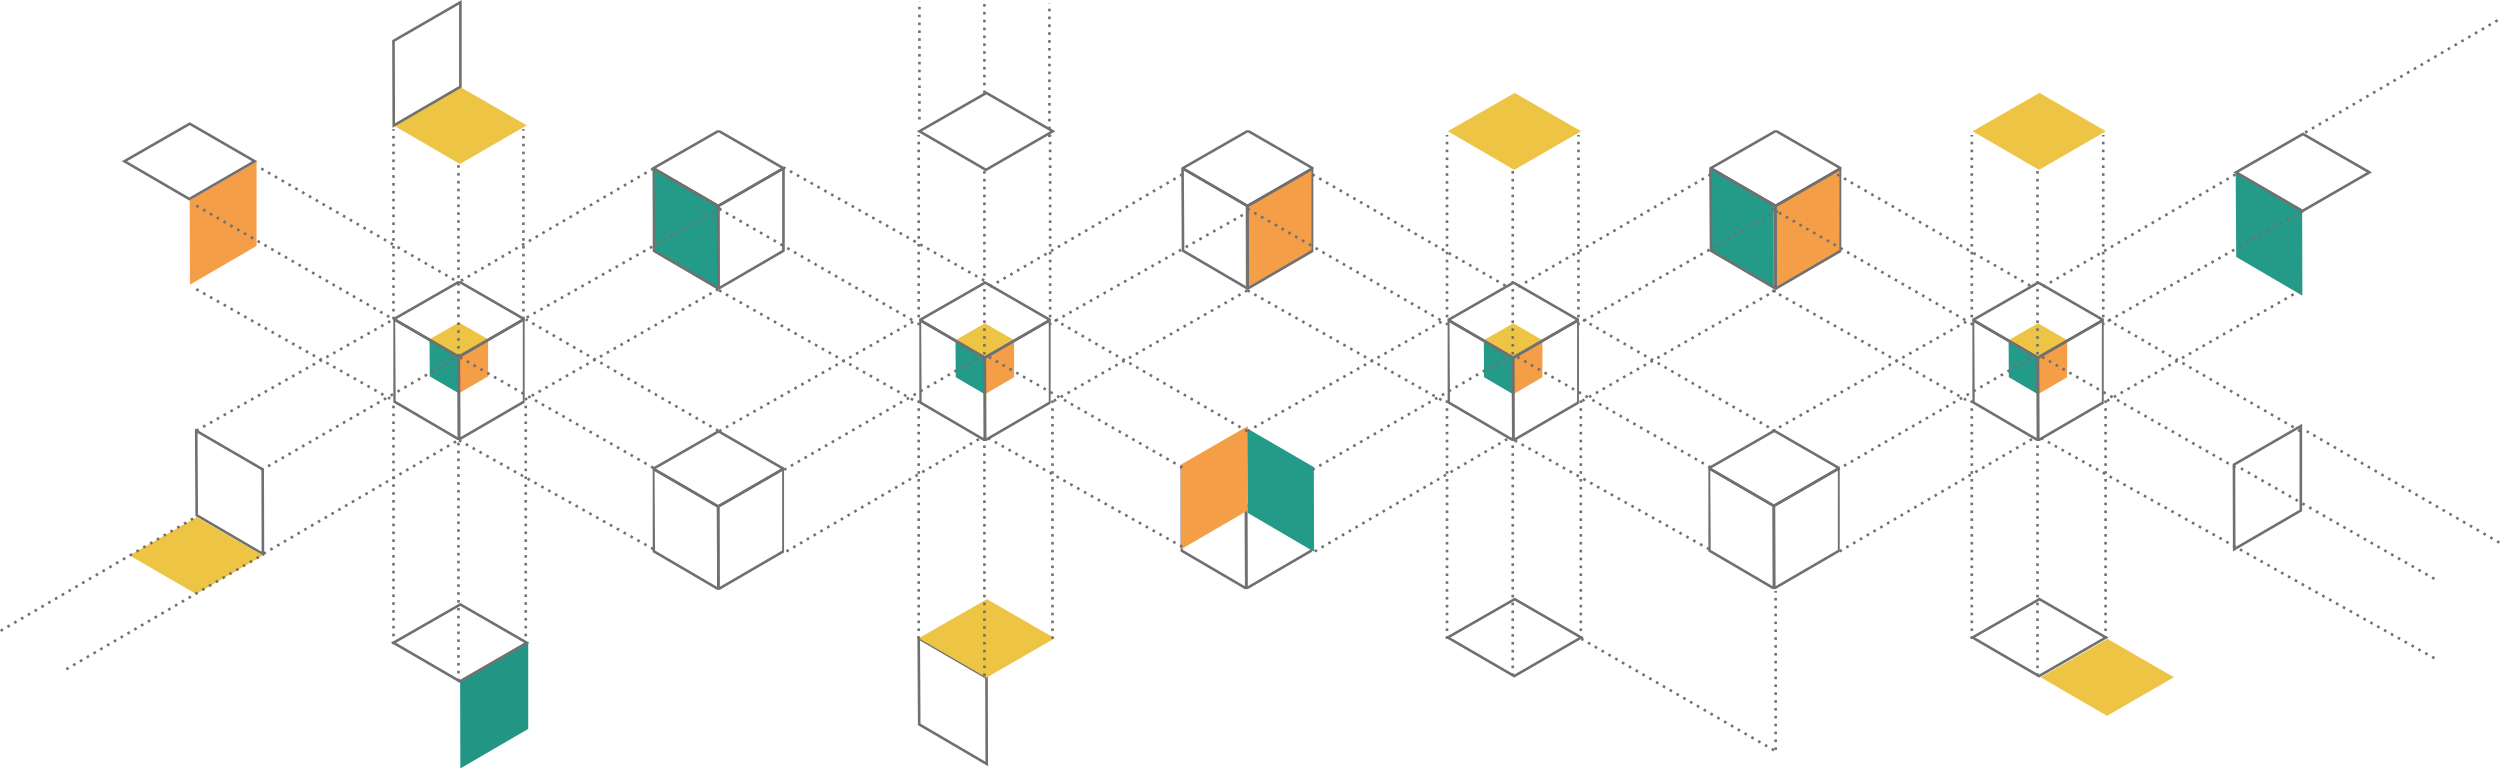 <svg xmlns="http://www.w3.org/2000/svg" xmlns:xlink="http://www.w3.org/1999/xlink" width="953.833" height="293.163" viewBox="0 0 953.833 293.163"><defs><clipPath id="a"><rect width="50.117" height="60.622" fill="none" stroke="#707070" stroke-width="1"></rect></clipPath></defs><g transform="translate(-778.764 -4330.803)"><path d="M175.455,255.139l.191,32.225,25.259,14.789-.092-32.282Z" transform="translate(852.332 4139.217)" fill="#249a89"></path><g transform="translate(942.648 4453.816)"><path d="M175.455,255.139l.084,14.155,11.1,6.5-.04-14.181Z" transform="translate(-175.455 -248.713)" fill="#249a89"></path><path d="M186.667,204.11l-11.212,6.426,11.139,6.471,11.213-6.471Z" transform="translate(-175.455 -204.11)" fill="#eec445"></path><path d="M275.125,269.294l0-14.156-11.213,6.471.04,14.181Z" transform="translate(-252.777 -248.712)" fill="#f49f47"></path></g><path d="M289.433,287.364l.008-32.226L263.916,269.87l.092,32.282Z" transform="translate(587.225 4137.262)" fill="#f49f47"></path><path d="M289.9,287.953l.008-32.814-25.992,15,.094,32.872Z" transform="translate(690.396 4320.955)" fill="#239584"></path><path d="M175.455,255.139l.191,32.225,25.259,14.789-.092-32.282Z" transform="translate(678.17 4240.027)" fill="none" stroke="#707070" stroke-width="1"></path><path d="M200.979,204.11l-25.524,14.628,25.358,14.732,25.526-14.732Z" transform="translate(753.414 4159.895)" fill="#eec445"></path><path d="M200.39,204.11l-24.936,14.32,24.773,14.421,24.937-14.421Z" transform="translate(650.762 4173.891)" fill="none" stroke="#707070" stroke-width="1"></path><path d="M200.979,204.11l-25.524,14.628,25.358,14.732,25.526-14.732Z" transform="translate(753.414 4357.303)" fill="none" stroke="#707070" stroke-width="1"></path><path d="M200.979,204.11l-25.524,14.628,25.358,14.732,25.526-14.732Z" transform="translate(652.771 4323.979)" fill="#eec445"></path><g transform="translate(928.824 4438.057)"><g clip-path="url(#a)"><path d="M.5,33.562.686,65.028l24.664,14.44-.09-31.522Z" transform="translate(-0.284 -19.063)" fill="none" stroke="#707070" stroke-linecap="round" stroke-linejoin="round" stroke-width="1"></path><path d="M25.423.5.5,14.784,25.26,29.168,50.185,14.783Z" transform="translate(-0.284 -0.284)" fill="none" stroke="#707070" stroke-linejoin="round" stroke-width="1"></path><path d="M82.731,65.028l.008-31.467L57.814,47.946l.09,31.522Z" transform="translate(-32.837 -19.062)" fill="none" stroke="#707070" stroke-linecap="round" stroke-linejoin="round" stroke-width="1"></path></g></g><g transform="translate(1229.195 4494.934)"><g clip-path="url(#a)"><path d="M.5,33.562.686,65.028l24.664,14.44-.09-31.522Z" transform="translate(-0.284 -19.063)" fill="none" stroke="#707070" stroke-linecap="round" stroke-linejoin="round" stroke-width="1"></path><path d="M25.423.5.5,14.784,25.26,29.168,50.185,14.783Z" transform="translate(-0.284 -0.284)" fill="none" stroke="#707070" stroke-linejoin="round" stroke-width="1"></path><path d="M82.731,65.028l.008-31.467L57.814,47.946l.09,31.522Z" transform="translate(-32.837 -19.062)" fill="none" stroke="#707070" stroke-linecap="round" stroke-linejoin="round" stroke-width="1"></path></g></g><g transform="translate(1430.563 4494.934)"><g clip-path="url(#a)"><path d="M.5,33.562.686,65.028l24.664,14.44-.09-31.522Z" transform="translate(-0.284 -19.063)" fill="none" stroke="#707070" stroke-linecap="round" stroke-linejoin="round" stroke-width="1"></path><path d="M25.423.5.5,14.784,25.26,29.168,50.185,14.783Z" transform="translate(-0.284 -0.284)" fill="none" stroke="#707070" stroke-linejoin="round" stroke-width="1"></path><path d="M82.731,65.028l.008-31.467L57.814,47.946l.09,31.522Z" transform="translate(-32.837 -19.062)" fill="none" stroke="#707070" stroke-linecap="round" stroke-linejoin="round" stroke-width="1"></path></g></g><g transform="translate(1027.787 4380.516)"><g clip-path="url(#a)"><path d="M.5,33.562.686,65.028l24.664,14.44-.09-31.522Z" transform="translate(-0.284 -19.063)" fill="none" stroke="#707070" stroke-linecap="round" stroke-linejoin="round" stroke-width="1"></path><path d="M25.423.5.5,14.784,25.26,29.168,50.185,14.783Z" transform="translate(-0.284 -0.284)" fill="none" stroke="#707070" stroke-linejoin="round" stroke-width="1"></path><path d="M82.731,65.028l.008-31.467L57.814,47.946l.09,31.522Z" transform="translate(-32.837 -19.062)" fill="none" stroke="#707070" stroke-linecap="round" stroke-linejoin="round" stroke-width="1"></path></g></g><g transform="translate(1027.787 4495.166)"><g clip-path="url(#a)"><path d="M.5,33.562.686,65.028l24.664,14.44-.09-31.522Z" transform="translate(-0.284 -19.063)" fill="none" stroke="#707070" stroke-linecap="round" stroke-linejoin="round" stroke-width="1"></path><path d="M25.423.5.5,14.784,25.26,29.168,50.185,14.783Z" transform="translate(-0.284 -0.284)" fill="none" stroke="#707070" stroke-linejoin="round" stroke-width="1"></path><path d="M82.731,65.028l.008-31.467L57.814,47.946l.09,31.522Z" transform="translate(-32.837 -19.062)" fill="none" stroke="#707070" stroke-linecap="round" stroke-linejoin="round" stroke-width="1"></path></g></g><path d="M289.433,287.364l.008-32.226L263.916,269.87l.092,32.282Z" transform="translate(664.98 4076.531)" fill="none" stroke="#707070" stroke-width="1"></path><line x2="75.245" y2="43.377" transform="translate(878.438 4395.104)" fill="none" stroke="#707070" stroke-width="1" stroke-dasharray="1 2"></line><line x2="75.245" y2="43.377" transform="translate(853.65 4409.268)" fill="none" stroke="#707070" stroke-width="1" stroke-dasharray="1 2"></line><line x2="75.245" y2="42.491" transform="translate(853.65 4441.137)" fill="none" stroke="#707070" stroke-width="1" stroke-dasharray="1 2"></line><line x1="74.36" y2="43.377" transform="translate(953.684 4395.104)" fill="none" stroke="#707070" stroke-width="1" stroke-dasharray="1 2"></line><line x1="75.245" y2="42.491" transform="translate(978.469 4410.154)" fill="none" stroke="#707070" stroke-width="1" stroke-dasharray="1 2"></line><line x1="74.36" y2="42.491" transform="translate(978.469 4441.137)" fill="none" stroke="#707070" stroke-width="1" stroke-dasharray="1 2"></line><line y1="74.36" transform="translate(953.684 4392.449)" fill="none" stroke="#707070" stroke-width="1" stroke-dasharray="1 2"></line><line y1="72.59" transform="translate(928.896 4380.055)" fill="none" stroke="#707070" stroke-width="1" stroke-dasharray="1 2"></line><line y1="72.59" transform="translate(978.469 4380.055)" fill="none" stroke="#707070" stroke-width="1" stroke-dasharray="1 2"></line><line x1="73.475" y1="42.491" transform="translate(979.354 4452.645)" fill="none" stroke="#707070" stroke-width="1" stroke-dasharray="1 2"></line><line x1="74.36" y1="42.491" transform="translate(953.684 4466.809)" fill="none" stroke="#707070" stroke-width="1" stroke-dasharray="1 2"></line><line x1="74.36" y1="41.606" transform="translate(953.684 4498.678)" fill="none" stroke="#707070" stroke-width="1" stroke-dasharray="1 2"></line><line y1="43.377" x2="75.245" transform="translate(878.438 4466.809)" fill="none" stroke="#707070" stroke-width="1" stroke-dasharray="1 2"></line><line y1="43.377" x2="74.36" transform="translate(879.322 4498.678)" fill="none" stroke="#707070" stroke-width="1" stroke-dasharray="1 2"></line><line y1="43.377" x2="74.36" transform="translate(804.078 4542.767)" fill="none" stroke="#707070" stroke-width="1" stroke-dasharray="1 2"></line><line y1="43.377" x2="74.36" transform="translate(779.016 4528.087)" fill="none" stroke="#707070" stroke-width="1" stroke-dasharray="1 2"></line><line y1="42.491" x2="75.245" transform="translate(853.65 4452.645)" fill="none" stroke="#707070" stroke-width="1" stroke-dasharray="1 2"></line><line y1="92.065" transform="translate(953.684 4498.678)" fill="none" stroke="#707070" stroke-width="1" stroke-dasharray="1 2"></line><line y1="92.95" transform="translate(979.354 4483.629)" fill="none" stroke="#707070" stroke-width="1" stroke-dasharray="1 2"></line><line y1="92.95" transform="translate(928.896 4483.629)" fill="none" stroke="#707070" stroke-width="1" stroke-dasharray="1 2"></line><g transform="translate(1143.322 4454.145)"><path d="M175.455,255.139l.084,14.155,11.1,6.5-.04-14.181Z" transform="translate(-175.455 -248.713)" fill="#249a89"></path><path d="M186.667,204.11l-11.212,6.426,11.139,6.471,11.213-6.471Z" transform="translate(-175.455 -204.11)" fill="#eec445"></path><path d="M275.125,269.294l0-14.156-11.213,6.471.04,14.181Z" transform="translate(-252.777 -248.712)" fill="#f49f47"></path></g><g transform="translate(1129.279 4559.398)"><path d="M175.455,255.139l.195,32.868,25.764,15.084-.094-32.927Z" transform="translate(-175.455 -240.219)" fill="none" stroke="#707070" stroke-width="1"></path><path d="M201.489,204.11l-26.034,14.92,25.864,15.026,26.035-15.026Z" transform="translate(-175.455 -204.11)" fill="#eec445"></path></g><path d="M289.433,287.364l.008-32.226L263.916,269.87l.092,32.282Z" transform="translate(965.383 4238.203)" fill="#f49f47"></path><path d="M175.455,255.139l.191,32.225,25.259,14.789-.092-32.282Z" transform="translate(1255.943 4139.217)" fill="#249a89"></path><path d="M200.979,204.11l-25.524,14.628,25.358,14.732,25.526-14.732Z" transform="translate(954.1 4162.141)" fill="none" stroke="#707070" stroke-width="1"></path><g transform="translate(1129.502 4438.402)"><g clip-path="url(#a)"><path d="M.5,33.562.686,65.028l24.664,14.44-.09-31.522Z" transform="translate(-0.284 -19.063)" fill="none" stroke="#707070" stroke-linecap="round" stroke-linejoin="round" stroke-width="1"></path><path d="M25.423.5.5,14.784,25.26,29.168,50.185,14.783Z" transform="translate(-0.284 -0.284)" fill="none" stroke="#707070" stroke-linejoin="round" stroke-width="1"></path><path d="M82.731,65.028l.008-31.467L57.814,47.946l.09,31.522Z" transform="translate(-32.837 -19.062)" fill="none" stroke="#707070" stroke-linecap="round" stroke-linejoin="round" stroke-width="1"></path></g></g><line x2="77.111" y2="43.422" transform="translate(1077.572 4394.619)" fill="none" stroke="#707070" stroke-width="1" stroke-dasharray="1 2"></line><line x2="75.245" y2="43.377" transform="translate(1053.137 4410.463)" fill="none" stroke="#707070" stroke-width="1" stroke-dasharray="1 2"></line><line x2="75.245" y2="42.491" transform="translate(1053.137 4441.6)" fill="none" stroke="#707070" stroke-width="1" stroke-dasharray="1 2"></line><line x1="74.36" y2="43.377" transform="translate(1155.508 4397.35)" fill="none" stroke="#707070" stroke-width="1" stroke-dasharray="1 2"></line><line x1="75.245" y2="42.491" transform="translate(1180.295 4411.332)" fill="none" stroke="#707070" stroke-width="1" stroke-dasharray="1 2"></line><line x1="74.36" y2="42.491" transform="translate(1180.295 4441.6)" fill="none" stroke="#707070" stroke-width="1" stroke-dasharray="1 2"></line><line y1="74.36" transform="translate(1154.354 4394.695)" fill="none" stroke="#707070" stroke-width="1" stroke-dasharray="1 2"></line><line y1="35.187" transform="translate(1154.354 4331.148)" fill="none" stroke="#707070" stroke-width="1" stroke-dasharray="1 2"></line><line y1="45.085" transform="translate(1129.555 4331.307)" fill="none" stroke="#707070" stroke-width="1" stroke-dasharray="1 2"></line><line y1="51.105" transform="translate(1179.152 4332.006)" fill="none" stroke="#707070" stroke-width="1" stroke-dasharray="1 2"></line><line y1="72.59" transform="translate(1129.279 4382.301)" fill="none" stroke="#707070" stroke-width="1" stroke-dasharray="1 2"></line><line y1="72.59" transform="translate(1179.426 4382.301)" fill="none" stroke="#707070" stroke-width="1" stroke-dasharray="1 2"></line><line x1="73.475" y1="42.491" transform="translate(1181.18 4452.842)" fill="none" stroke="#707070" stroke-width="1" stroke-dasharray="1 2"></line><line x1="73.475" y1="42.491" transform="translate(1382.146 4574.562)" fill="none" stroke="#707070" stroke-width="1" stroke-dasharray="1 2"></line><line x1="74.36" y1="42.491" transform="translate(1155.508 4466.678)" fill="none" stroke="#707070" stroke-width="1" stroke-dasharray="1 2"></line><line x1="74.36" y1="41.606" transform="translate(1155.508 4497.824)" fill="none" stroke="#707070" stroke-width="1" stroke-dasharray="1 2"></line><line y1="43.377" x2="75.245" transform="translate(1077.924 4466.666)" fill="none" stroke="#707070" stroke-width="1" stroke-dasharray="1 2"></line><line y1="43.377" x2="74.36" transform="translate(1078.809 4497.793)" fill="none" stroke="#707070" stroke-width="1" stroke-dasharray="1 2"></line><line y1="42.491" x2="75.245" transform="translate(1053.137 4452.842)" fill="none" stroke="#707070" stroke-width="1" stroke-dasharray="1 2"></line><line y1="92.065" transform="translate(1154.354 4496.662)" fill="none" stroke="#707070" stroke-width="1" stroke-dasharray="1 2"></line><line y1="92.95" transform="translate(1180.32 4481.613)" fill="none" stroke="#707070" stroke-width="1" stroke-dasharray="1 2"></line><line y1="92.95" transform="translate(1129.279 4481.613)" fill="none" stroke="#707070" stroke-width="1" stroke-dasharray="1 2"></line><g transform="translate(1253.961 4366.25)"><g transform="translate(90.934 87.895)"><path d="M175.455,255.139l.084,14.155,11.1,6.5-.04-14.181Z" transform="translate(-175.455 -248.713)" fill="#249a89"></path><path d="M186.667,204.11l-11.212,6.426,11.139,6.471,11.213-6.471Z" transform="translate(-175.455 -204.11)" fill="#eec445"></path><path d="M275.125,269.294l0-14.156-11.213,6.471.04,14.181Z" transform="translate(-252.777 -248.712)" fill="#f49f47"></path></g><path d="M289.433,287.364l.008-32.226L263.916,269.87l.092,32.282Z" transform="translate(-87.005 -128.047)" fill="none"></path><path d="M289.442,286.758l.008-31.62-25.535,14.455.092,31.675Z" transform="translate(-263.916 -226.607)" fill="#f49f47"></path><path d="M289.442,286.758l.008-31.62-25.535,14.455.092,31.675Z" transform="translate(-62.479 -226.607)" fill="#f49f47"></path><path d="M175.455,255.139l.191,32.225,25.259,14.789-.092-32.282Z" transform="translate(-174.733 -127.086)" fill="#249a89"></path><path d="M200.979,204.11l-25.524,14.628,25.358,14.732,25.526-14.732Z" transform="translate(-98.288 -204.11)" fill="#eec445"></path><path d="M200.979,204.11l-25.524,14.628,25.358,14.732,25.526-14.732Z" transform="translate(-98.288 -10.963)" fill="none" stroke="#707070" stroke-width="1"></path><g transform="translate(77.114 72.152)"><g clip-path="url(#a)"><path d="M.5,33.562.686,65.028l24.664,14.44-.09-31.522Z" transform="translate(-0.284 -19.063)" fill="none" stroke="#707070" stroke-linecap="round" stroke-linejoin="round" stroke-width="1"></path><path d="M25.423.5.5,14.784,25.26,29.168,50.185,14.783Z" transform="translate(-0.284 -0.284)" fill="none" stroke="#707070" stroke-linejoin="round" stroke-width="1"></path><path d="M82.731,65.028l.008-31.467L57.814,47.946l.09,31.522Z" transform="translate(-32.837 -19.062)" fill="none" stroke="#707070" stroke-linecap="round" stroke-linejoin="round" stroke-width="1"></path></g></g><line x2="75.245" y2="43.377" transform="translate(25.535 31.1)" fill="none" stroke="#707070" stroke-width="1" stroke-dasharray="1 2"></line><line x2="75.245" y2="43.377" transform="translate(0.749 44.212)" fill="none" stroke="#707070" stroke-width="1" stroke-dasharray="1 2"></line><line x2="75.245" y2="42.491" transform="translate(0.749 75.349)" fill="none" stroke="#707070" stroke-width="1" stroke-dasharray="1 2"></line><line x1="74.36" y2="43.377" transform="translate(103.12 31.1)" fill="none" stroke="#707070" stroke-width="1" stroke-dasharray="1 2"></line><line x1="75.245" y2="42.491" transform="translate(127.907 45.082)" fill="none" stroke="#707070" stroke-width="1" stroke-dasharray="1 2"></line><line x1="74.36" y2="42.491" transform="translate(127.907 75.349)" fill="none" stroke="#707070" stroke-width="1" stroke-dasharray="1 2"></line><line y1="74.36" transform="translate(101.965 28.445)" fill="none" stroke="#707070" stroke-width="1" stroke-dasharray="1 2"></line><line y1="72.59" transform="translate(76.892 16.051)" fill="none" stroke="#707070" stroke-width="1" stroke-dasharray="1 2"></line><line y1="72.59" transform="translate(127.038 16.051)" fill="none" stroke="#707070" stroke-width="1" stroke-dasharray="1 2"></line><line x1="73.475" y1="42.491" transform="translate(128.792 86.591)" fill="none" stroke="#707070" stroke-width="1" stroke-dasharray="1 2"></line><line x1="74.36" y1="42.491" transform="translate(103.12 100.427)" fill="none" stroke="#707070" stroke-width="1" stroke-dasharray="1 2"></line><line x1="74.36" y1="41.606" transform="translate(102.55 132.499)" fill="none" stroke="#707070" stroke-width="1" stroke-dasharray="1 2"></line><line y1="43.377" x2="75.245" transform="translate(25.535 100.416)" fill="none" stroke="#707070" stroke-width="1" stroke-dasharray="1 2"></line><line y1="43.377" x2="74.36" transform="translate(26.421 131.543)" fill="none" stroke="#707070" stroke-width="1" stroke-dasharray="1 2"></line><line y1="42.491" x2="75.245" transform="translate(0.749 86.591)" fill="none" stroke="#707070" stroke-width="1" stroke-dasharray="1 2"></line><line y1="92.065" transform="translate(101.965 130.411)" fill="none" stroke="#707070" stroke-width="1" stroke-dasharray="1 2"></line><line y1="92.95" transform="translate(127.933 115.362)" fill="none" stroke="#707070" stroke-width="1" stroke-dasharray="1 2"></line><line y1="60.655" transform="translate(202.267 190.027)" fill="none" stroke="#707070" stroke-width="1" stroke-dasharray="1 2"></line><line y1="92.95" transform="translate(76.892 115.362)" fill="none" stroke="#707070" stroke-width="1" stroke-dasharray="1 2"></line></g><g transform="translate(1545.113 4454.145)"><path d="M175.455,255.139l.084,14.155,11.1,6.5-.04-14.181Z" transform="translate(-175.455 -248.713)" fill="#249a89"></path><path d="M186.667,204.11l-11.212,6.426,11.139,6.471,11.213-6.471Z" transform="translate(-175.455 -204.11)" fill="#eec445"></path><path d="M275.125,269.294l0-14.156-11.213,6.471.04,14.181Z" transform="translate(-252.777 -248.712)" fill="#f49f47"></path></g><path d="M289.433,287.364l.008-32.226L263.916,269.87l.092,32.282Z" transform="translate(1367.174 4238.203)" fill="none" stroke="#707070" stroke-width="1"></path><path d="M175.455,255.139l.191,32.225,25.259,14.789-.092-32.282Z" transform="translate(1279.445 4239.164)" fill="none"></path><path d="M175.455,255.139l.191,32.225,25.259,14.789-.092-32.282Z" transform="translate(1456.299 4141.463)" fill="#249a89"></path><path d="M200.979,204.11l-25.524,14.628,25.358,14.732,25.526-14.732Z" transform="translate(1355.891 4162.141)" fill="#eec445"></path><path d="M200.979,204.11l-25.524,14.628,25.358,14.732,25.526-14.732Z" transform="translate(1456.434 4177.811)" fill="none" stroke="#707070" stroke-width="1"></path><path d="M200.979,204.11l-25.524,14.628,25.358,14.732,25.526-14.732Z" transform="translate(1355.891 4355.287)" fill="none" stroke="#707070" stroke-width="1"></path><path d="M200.979,204.11l-25.524,14.628,25.358,14.732,25.526-14.732Z" transform="translate(1381.844 4370.453)" fill="#eec445"></path><g transform="translate(1531.293 4438.402)"><g clip-path="url(#a)"><path d="M.5,33.562.686,65.028l24.664,14.44-.09-31.522Z" transform="translate(-0.284 -19.063)" fill="none" stroke="#707070" stroke-linecap="round" stroke-linejoin="round" stroke-width="1"></path><path d="M25.423.5.5,14.784,25.26,29.168,50.185,14.783Z" transform="translate(-0.284 -0.284)" fill="none" stroke="#707070" stroke-linejoin="round" stroke-width="1"></path><path d="M82.731,65.028l.008-31.467L57.814,47.946l.09,31.522Z" transform="translate(-32.837 -19.062)" fill="none" stroke="#707070" stroke-linecap="round" stroke-linejoin="round" stroke-width="1"></path></g></g><line x2="75.245" y2="43.377" transform="translate(1479.713 4397.35)" fill="none" stroke="#707070" stroke-width="1" stroke-dasharray="1 2"></line><line x2="75.245" y2="43.377" transform="translate(1454.928 4410.463)" fill="none" stroke="#707070" stroke-width="1" stroke-dasharray="1 2"></line><line x2="75.245" y2="42.491" transform="translate(1454.928 4441.598)" fill="none" stroke="#707070" stroke-width="1" stroke-dasharray="1 2"></line><line x1="74.36" y2="43.377" transform="translate(1557.299 4397.35)" fill="none" stroke="#707070" stroke-width="1" stroke-dasharray="1 2"></line><line x1="74.36" y2="43.377" transform="translate(1657.33 4338.545)" fill="none" stroke="#707070" stroke-width="1" stroke-dasharray="1 2"></line><line x1="75.245" y2="42.491" transform="translate(1582.086 4411.332)" fill="none" stroke="#707070" stroke-width="1" stroke-dasharray="1 2"></line><line x1="74.36" y2="42.491" transform="translate(1582.086 4441.598)" fill="none" stroke="#707070" stroke-width="1" stroke-dasharray="1 2"></line><line y1="74.36" transform="translate(1556.143 4394.695)" fill="none" stroke="#707070" stroke-width="1" stroke-dasharray="1 2"></line><line y1="72.59" transform="translate(1531.07 4382.301)" fill="none" stroke="#707070" stroke-width="1" stroke-dasharray="1 2"></line><line y1="72.59" transform="translate(1581.217 4382.301)" fill="none" stroke="#707070" stroke-width="1" stroke-dasharray="1 2"></line><line x1="73.475" y1="42.491" transform="translate(1582.971 4452.84)" fill="none" stroke="#707070" stroke-width="1" stroke-dasharray="1 2"></line><line x1="73.475" y1="42.491" transform="translate(1658.871 4495.332)" fill="none" stroke="#707070" stroke-width="1" stroke-dasharray="1 2"></line><line x1="74.36" y1="42.491" transform="translate(1557.299 4466.678)" fill="none" stroke="#707070" stroke-width="1" stroke-dasharray="1 2"></line><line x1="74.36" y1="42.491" transform="translate(1633.199 4509.168)" fill="none" stroke="#707070" stroke-width="1" stroke-dasharray="1 2"></line><line x1="74.36" y1="41.606" transform="translate(1557.299 4497.822)" fill="none" stroke="#707070" stroke-width="1" stroke-dasharray="1 2"></line><line x1="74.36" y1="41.606" transform="translate(1633.199 4540.314)" fill="none" stroke="#707070" stroke-width="1" stroke-dasharray="1 2"></line><line y1="43.377" x2="75.245" transform="translate(1479.713 4466.666)" fill="none" stroke="#707070" stroke-width="1" stroke-dasharray="1 2"></line><line y1="43.377" x2="74.36" transform="translate(1480.6 4497.793)" fill="none" stroke="#707070" stroke-width="1" stroke-dasharray="1 2"></line><line y1="42.491" x2="75.245" transform="translate(1454.928 4452.84)" fill="none" stroke="#707070" stroke-width="1" stroke-dasharray="1 2"></line><line y1="92.065" transform="translate(1556.143 4496.66)" fill="none" stroke="#707070" stroke-width="1" stroke-dasharray="1 2"></line><line y1="92.95" transform="translate(1582.111 4481.611)" fill="none" stroke="#707070" stroke-width="1" stroke-dasharray="1 2"></line><line y1="92.95" transform="translate(1531.07 4481.611)" fill="none" stroke="#707070" stroke-width="1" stroke-dasharray="1 2"></line><g transform="translate(1229.732 4380.516)"><g clip-path="url(#a)"><path d="M.5,33.562.686,65.028l24.664,14.44-.09-31.522Z" transform="translate(-0.284 -19.063)" fill="none" stroke="#707070" stroke-linecap="round" stroke-linejoin="round" stroke-width="1"></path><path d="M25.423.5.5,14.784,25.26,29.168,50.185,14.783Z" transform="translate(-0.284 -0.284)" fill="none" stroke="#707070" stroke-linejoin="round" stroke-width="1"></path><path d="M82.731,65.028l.008-31.467L57.814,47.946l.09,31.522Z" transform="translate(-32.837 -19.062)" fill="none" stroke="#707070" stroke-linecap="round" stroke-linejoin="round" stroke-width="1"></path></g></g><g transform="translate(1431.168 4380.516)"><g clip-path="url(#a)"><path d="M.5,33.562.686,65.028l24.664,14.44-.09-31.522Z" transform="translate(-0.284 -19.063)" fill="none" stroke="#707070" stroke-linecap="round" stroke-linejoin="round" stroke-width="1"></path><path d="M25.423.5.5,14.784,25.26,29.168,50.185,14.783Z" transform="translate(-0.284 -0.284)" fill="none" stroke="#707070" stroke-linejoin="round" stroke-width="1"></path><path d="M82.731,65.028l.008-31.467L57.814,47.946l.09,31.522Z" transform="translate(-32.837 -19.062)" fill="none" stroke="#707070" stroke-linecap="round" stroke-linejoin="round" stroke-width="1"></path></g></g></g></svg>